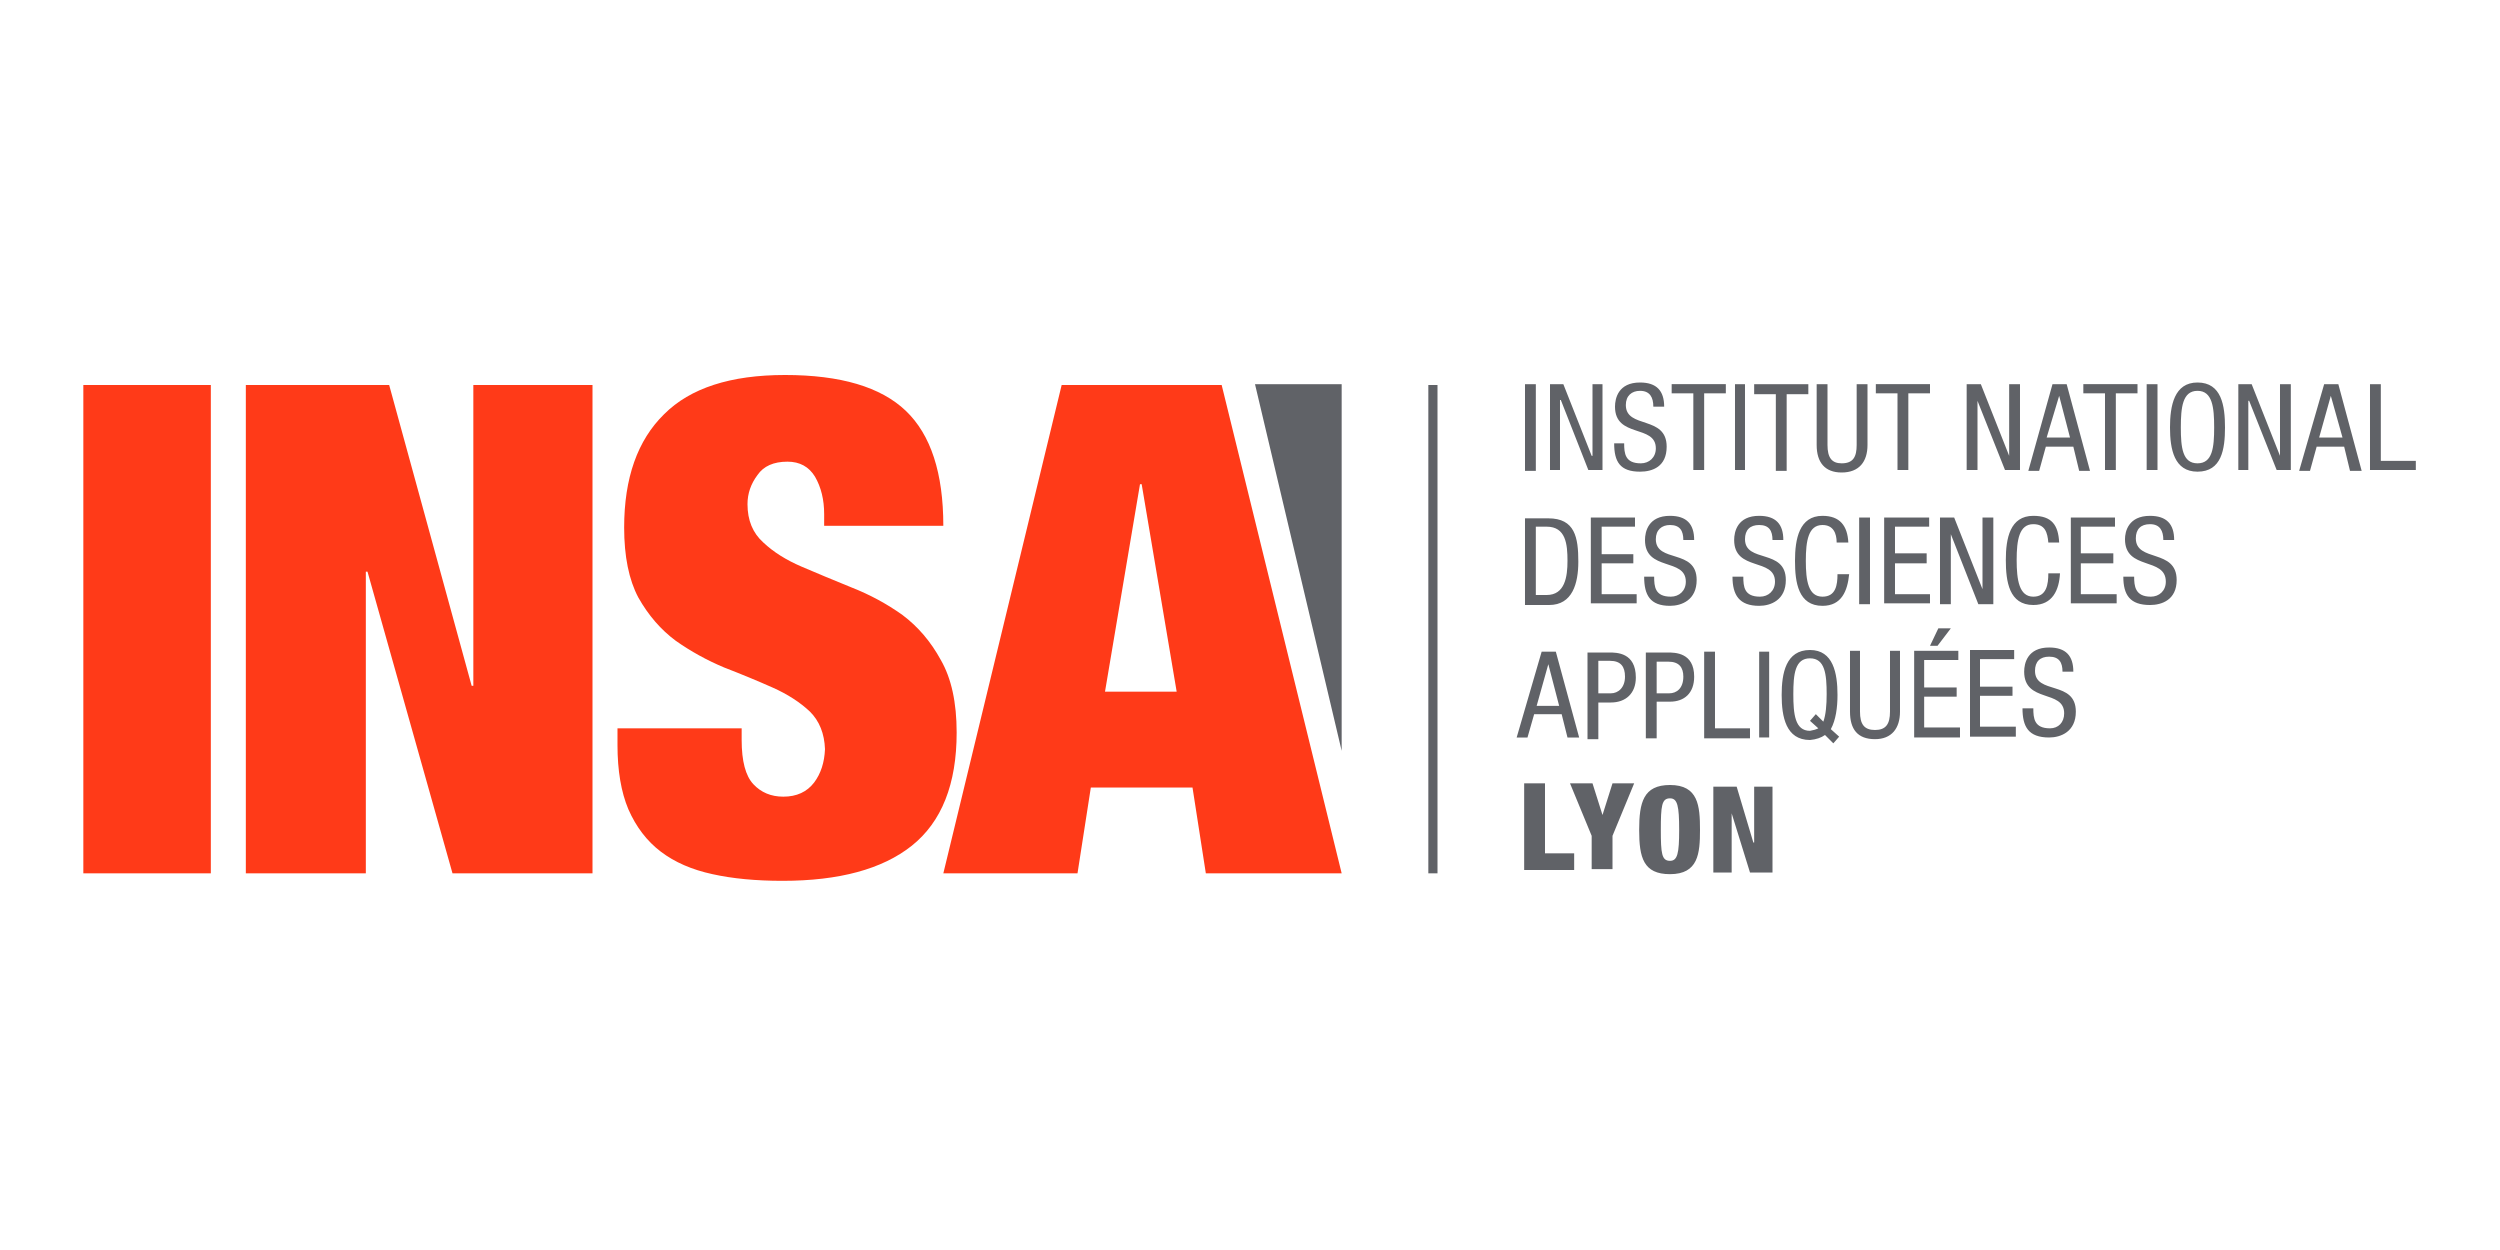 <svg version="1.2" xmlns="http://www.w3.org/2000/svg" viewBox="0 0 300 150" width="300" height="150">
	<title>Path 3</title>
	<style>
		.s0 { fill: #606267 } 
		.s1 { fill: #ff3a18 } 
	</style>
	<path id="Path 3" fill-rule="evenodd" class="s0" d="m183 46.1h1.3v10.4h-1.3zm3 0h1.6l3.4 8.6h0.1v-8.6h1.2v10.3h-1.7l-3.3-8.4h-0.1v8.4h-1.2zm12.4 2.7c0-1.1-0.4-1.9-1.6-1.9-1 0-1.7 0.6-1.7 1.7 0 2.9 4.9 1.2 4.9 5 0 2.4-1.7 3-3.2 3-2.4 0-3.1-1.2-3.1-3.4h1.2c0 1.2 0.1 2.4 2 2.4 1 0 1.8-0.7 1.8-1.8 0-2.9-4.9-1.2-4.9-5 0-1 0.4-2.9 3-2.9 2 0 2.9 1 2.9 2.9zm6.1 7.6h-1.3v-9.2h-2.6v-1.1h6.5v1.1h-2.6zm3.7-10.3h1.2v10.3h-1.2zm6.2 10.4h-1.3v-9.2h-2.6v-1.2h6.5v1.2h-2.6zm3.6-10.4h1.3v7.3c0 1.5 0.5 2.2 1.7 2.2 1.4 0 1.8-0.8 1.8-2.2v-7.3h1.3v7.3c0 2-1 3.3-3.1 3.3-2 0-3-1.2-3-3.3zm11 10.3h-1.3v-9.2h-2.6v-1.1h6.5v1.1h-2.6zm7-10.3h1.7l3.4 8.6v-8.6h1.3v10.3h-1.8l-3.3-8.3v8.3h-1.3zm10.3 0h1.7l2.8 10.4h-1.3l-0.7-2.9h-3.3l-0.8 2.9h-1.3zm-0.7 6.4h2.8l-1.3-5zm8.3 3.9h-1.3v-9.2h-2.6v-1.1h6.5v1.1h-2.6zm3.7-10.3h1.3v10.3h-1.3zm9.4 5.2c0 2.6-0.4 5.3-3.3 5.3-2.8 0-3.3-2.7-3.3-5.3 0-2.6 0.5-5.4 3.3-5.4 2.9 0 3.3 2.8 3.3 5.4zm-5.3 0c0 2.4 0.2 4.3 2 4.3 1.8 0 2-1.9 2-4.3 0-2.4-0.2-4.4-2-4.4-1.8 0-2 2-2 4.4zm6.9-5.2h1.6l3.4 8.6v-8.6h1.3v10.3h-1.7l-3.3-8.3h-0.1v8.3h-1.2zm10.3 0h1.7l2.8 10.4h-1.4l-0.7-2.9h-3.3l-0.8 2.9h-1.3zm-0.6 6.4h2.8l-1.4-5zm6.1-6.4h1.3v9.2h4.2v1.1h-5.5zm-101.4 16.1h2.8c3.2 0 3.6 2.3 3.6 5.2 0 2.6-0.7 5.2-3.5 5.2h-2.9zm1.3 9.2h1.3c2.2 0 2.5-2.2 2.5-4.1 0-2-0.2-4.1-2.5-4.1h-1.3zm6.6-9.3h5.3v1.1h-4v3.3h3.8v1.1h-3.8v3.7h4.2v1.1h-5.5zm11.1 2.7c0-1.1-0.4-1.8-1.6-1.8-1 0-1.7 0.6-1.7 1.7 0 2.9 4.9 1.1 4.9 4.9 0 2.4-1.8 3.1-3.2 3.1-2.4 0-3.1-1.3-3.1-3.5h1.2c0 1.2 0.1 2.4 2 2.4 1 0 1.8-0.7 1.8-1.8 0-2.9-4.9-1.2-4.9-5 0-1 0.4-2.9 3-2.9 2 0 2.9 1 2.9 2.9zm10.7 0c0-1.1-0.4-1.8-1.6-1.8-1.1 0-1.7 0.6-1.7 1.7 0 2.9 4.9 1.1 4.9 4.9 0 2.4-1.8 3.1-3.2 3.1-2.4 0-3.2-1.3-3.2-3.5h1.3c0 1.2 0.1 2.4 2 2.4 1 0 1.8-0.7 1.8-1.8 0-2.9-4.9-1.2-4.9-5 0-1 0.4-2.9 3-2.9 2 0 2.9 1 2.9 2.9zm9.2 4.1c-0.2 2-0.9 3.8-3.2 3.8-2.9 0-3.3-2.8-3.3-5.4 0-2.6 0.5-5.4 3.3-5.4 2.1 0 3 1.2 3.1 3.2h-1.4c0-1.1-0.4-2.1-1.7-2.1-1.7 0-2 1.9-2 4.3 0 2.4 0.3 4.3 2 4.3 1.6 0 1.8-1.4 1.8-2.7zm1.2-6.8h1.3v10.4h-1.3zm3 0h5.4v1.1h-4.1v3.2h3.8v1.2h-3.8v3.7h4.2v1.1h-5.5zm6.7 0h1.7l3.4 8.6v-8.6h1.3v10.4h-1.8l-3.3-8.4v8.4h-1.3zm14.4 6.7c-0.1 2-0.9 3.8-3.2 3.8-2.9 0-3.3-2.8-3.3-5.4 0-2.6 0.5-5.3 3.3-5.3 2.2 0 3 1.1 3.1 3.2h-1.3c-0.1-1.2-0.4-2.2-1.8-2.2-1.7 0-2 1.9-2 4.3 0 2.4 0.3 4.4 2 4.4 1.6 0 1.8-1.5 1.8-2.8zm1.3-6.7h5.3v1.1h-4.1v3.2h3.9v1.2h-3.9v3.7h4.3v1.1h-5.5zm11.1 2.7c0-1.1-0.4-1.9-1.6-1.9-1.1 0-1.7 0.6-1.7 1.7 0 2.9 4.9 1.2 4.9 5 0 2.4-1.8 3-3.2 3-2.4 0-3.2-1.2-3.2-3.4h1.3c0 1.1 0.1 2.4 2 2.4 1 0 1.8-0.7 1.8-1.8 0-3-4.9-1.3-4.9-5.1 0-0.9 0.4-2.8 3-2.8 2 0 2.9 1 2.9 2.9zm-74.6 13.4h1.7l2.8 10.3h-1.4l-0.7-2.8h-3.3l-0.8 2.8h-1.3zm-0.6 6.5h2.7l-1.3-5z"/>
	<path id="Path 4" fill-rule="evenodd" class="s0" d="m190.5 78.3h2.6c0.9 0 3.2 0 3.2 3 0 1.9-1.2 3-3 3h-1.5v4.4h-1.3zm1.3 4.9h1.5c0.9 0 1.7-0.7 1.7-2 0-1.2-0.5-1.9-1.8-1.9h-1.4zm5.7-4.9h2.6c0.9 0 3.2 0 3.2 2.9 0 2-1.2 3-2.9 3h-1.6v4.4h-1.3zm1.3 4.9h1.5c0.9 0 1.7-0.6 1.7-2 0-1.1-0.5-1.8-1.8-1.8h-1.4zm5.7-5h1.3v9.2h4.2v1.2h-5.5zm6.6 0h1.2v10.3h-1.2zm7.9 10q-0.7 0.5-1.8 0.6c-2.9 0-3.4-2.8-3.4-5.4 0-2.6 0.5-5.4 3.4-5.4 2.8 0 3.3 2.8 3.3 5.4 0 1.5-0.2 3-0.8 4.1l1 0.9-0.7 0.8zm-1.8-1.7l0.7-0.8 0.9 0.9c0.3-0.8 0.4-2 0.4-3.3 0-2.4-0.2-4.3-2-4.3-1.8 0-2 1.9-2 4.3 0 2.4 0.2 4.4 2 4.4q0.6-0.1 1-0.3zm4.8-8.4h1.2v7.3c0 1.5 0.5 2.2 1.8 2.2 1.3 0 1.8-0.7 1.8-2.2v-7.3h1.2v7.3c0 2-1 3.3-3 3.3-2.1 0-3-1.2-3-3.3zm7.7 0h5.3v1.1h-4.1v3.3h3.9v1.1h-3.9v3.7h4.3v1.2h-5.5zm2.9-2.7h1.5l-1.6 2.1h-0.9zm3.8 2.6h5.3v1.1h-4.1v3.3h3.9v1.1h-3.9v3.7h4.3v1.2h-5.5zm11.1 2.6c0-1.1-0.4-1.8-1.6-1.8-1.1 0-1.7 0.6-1.7 1.7 0 2.9 4.9 1.1 4.9 4.9 0 2.4-1.8 3.1-3.2 3.1-2.5 0-3.2-1.3-3.2-3.5h1.3c0 1.2 0.1 2.4 2 2.4 1 0 1.7-0.7 1.7-1.8 0-2.9-4.8-1.2-4.8-5 0-1 0.4-2.9 3-2.9 2 0 2.9 1 2.9 2.9zm-64.6 13.4h2.5v8.4h3.5v2h-6zm8.1 6.3l-2.6-6.3h2.7l1.2 3.8 1.2-3.8h2.6l-2.6 6.3v4h-2.5z"/>
	<path id="Path 5" fill-rule="evenodd" class="s0" d="m200.4 104.9c-3.2 0-3.7-2-3.7-5.3 0-3.3 0.5-5.4 3.7-5.4 3.4 0 3.6 2.5 3.6 5.4 0 2.8-0.2 5.3-3.6 5.3zm0-1.6c0.9 0 1.1-0.9 1.1-3.7 0-2.9-0.2-3.8-1.1-3.8-1 0-1.1 0.9-1.1 3.8 0 2.8 0.1 3.7 1.1 3.7zm5.2-8.9h2.8l2 6.7h0.1v-6.7h2.2v10.3h-2.7l-2.2-7.1v7.1h-2.2zm-34.2-48.2h1.1v58.6h-1.1z"/>
	<path id="Path 6" class="s1" d="m10 46.2h15.3v58.6h-15.3zm36.7 0l9.9 36.1h0.2v-36.1h14.3v58.6h-16.8l-10.2-36.2h-0.2v36.2h-14.4v-58.6zm52.2 15.5q0-2.6-1.1-4.5-1.1-1.8-3.3-1.8-2.5 0-3.6 1.6-1.2 1.6-1.2 3.5 0 2.9 1.9 4.6 1.8 1.7 4.6 2.9 2.8 1.2 6 2.5 3.3 1.3 6.1 3.3 2.8 2.1 4.6 5.4 1.9 3.3 1.9 8.7 0 9.3-5.4 13.6-5.3 4.2-15.5 4.2-4.8 0-8.4-0.8-3.7-0.8-6.2-2.7-2.5-1.9-3.9-5.1-1.3-3.1-1.3-7.7v-2h14.9v1.4q0 3.8 1.4 5.3 1.4 1.5 3.6 1.5 2.4 0 3.7-1.7 1.2-1.6 1.3-4-0.1-2.8-1.8-4.5-1.8-1.7-4.5-2.9-2.7-1.2-5.8-2.4-3.1-1.3-5.8-3.2-2.7-2-4.5-5.2-1.7-3.2-1.7-8.4 0-8.9 4.8-13.6 4.7-4.7 14.5-4.7 10 0 14.5 4.3 4.5 4.3 4.5 13.8h-14.3z"/>
	<path id="Path 7" fill-rule="evenodd" class="s1" d="m146.6 46.2l14.4 58.6h-16.3l-1.6-10.3h-12.2l-1.6 10.3h-16.1l14.2-58.6zm-9.8 11.9l-4.2 24.9h8.6l-4.2-24.9z"/>
	<path id="Path 8" class="s0" d="m150.6 46.1h10.4v44z"/>
</svg>